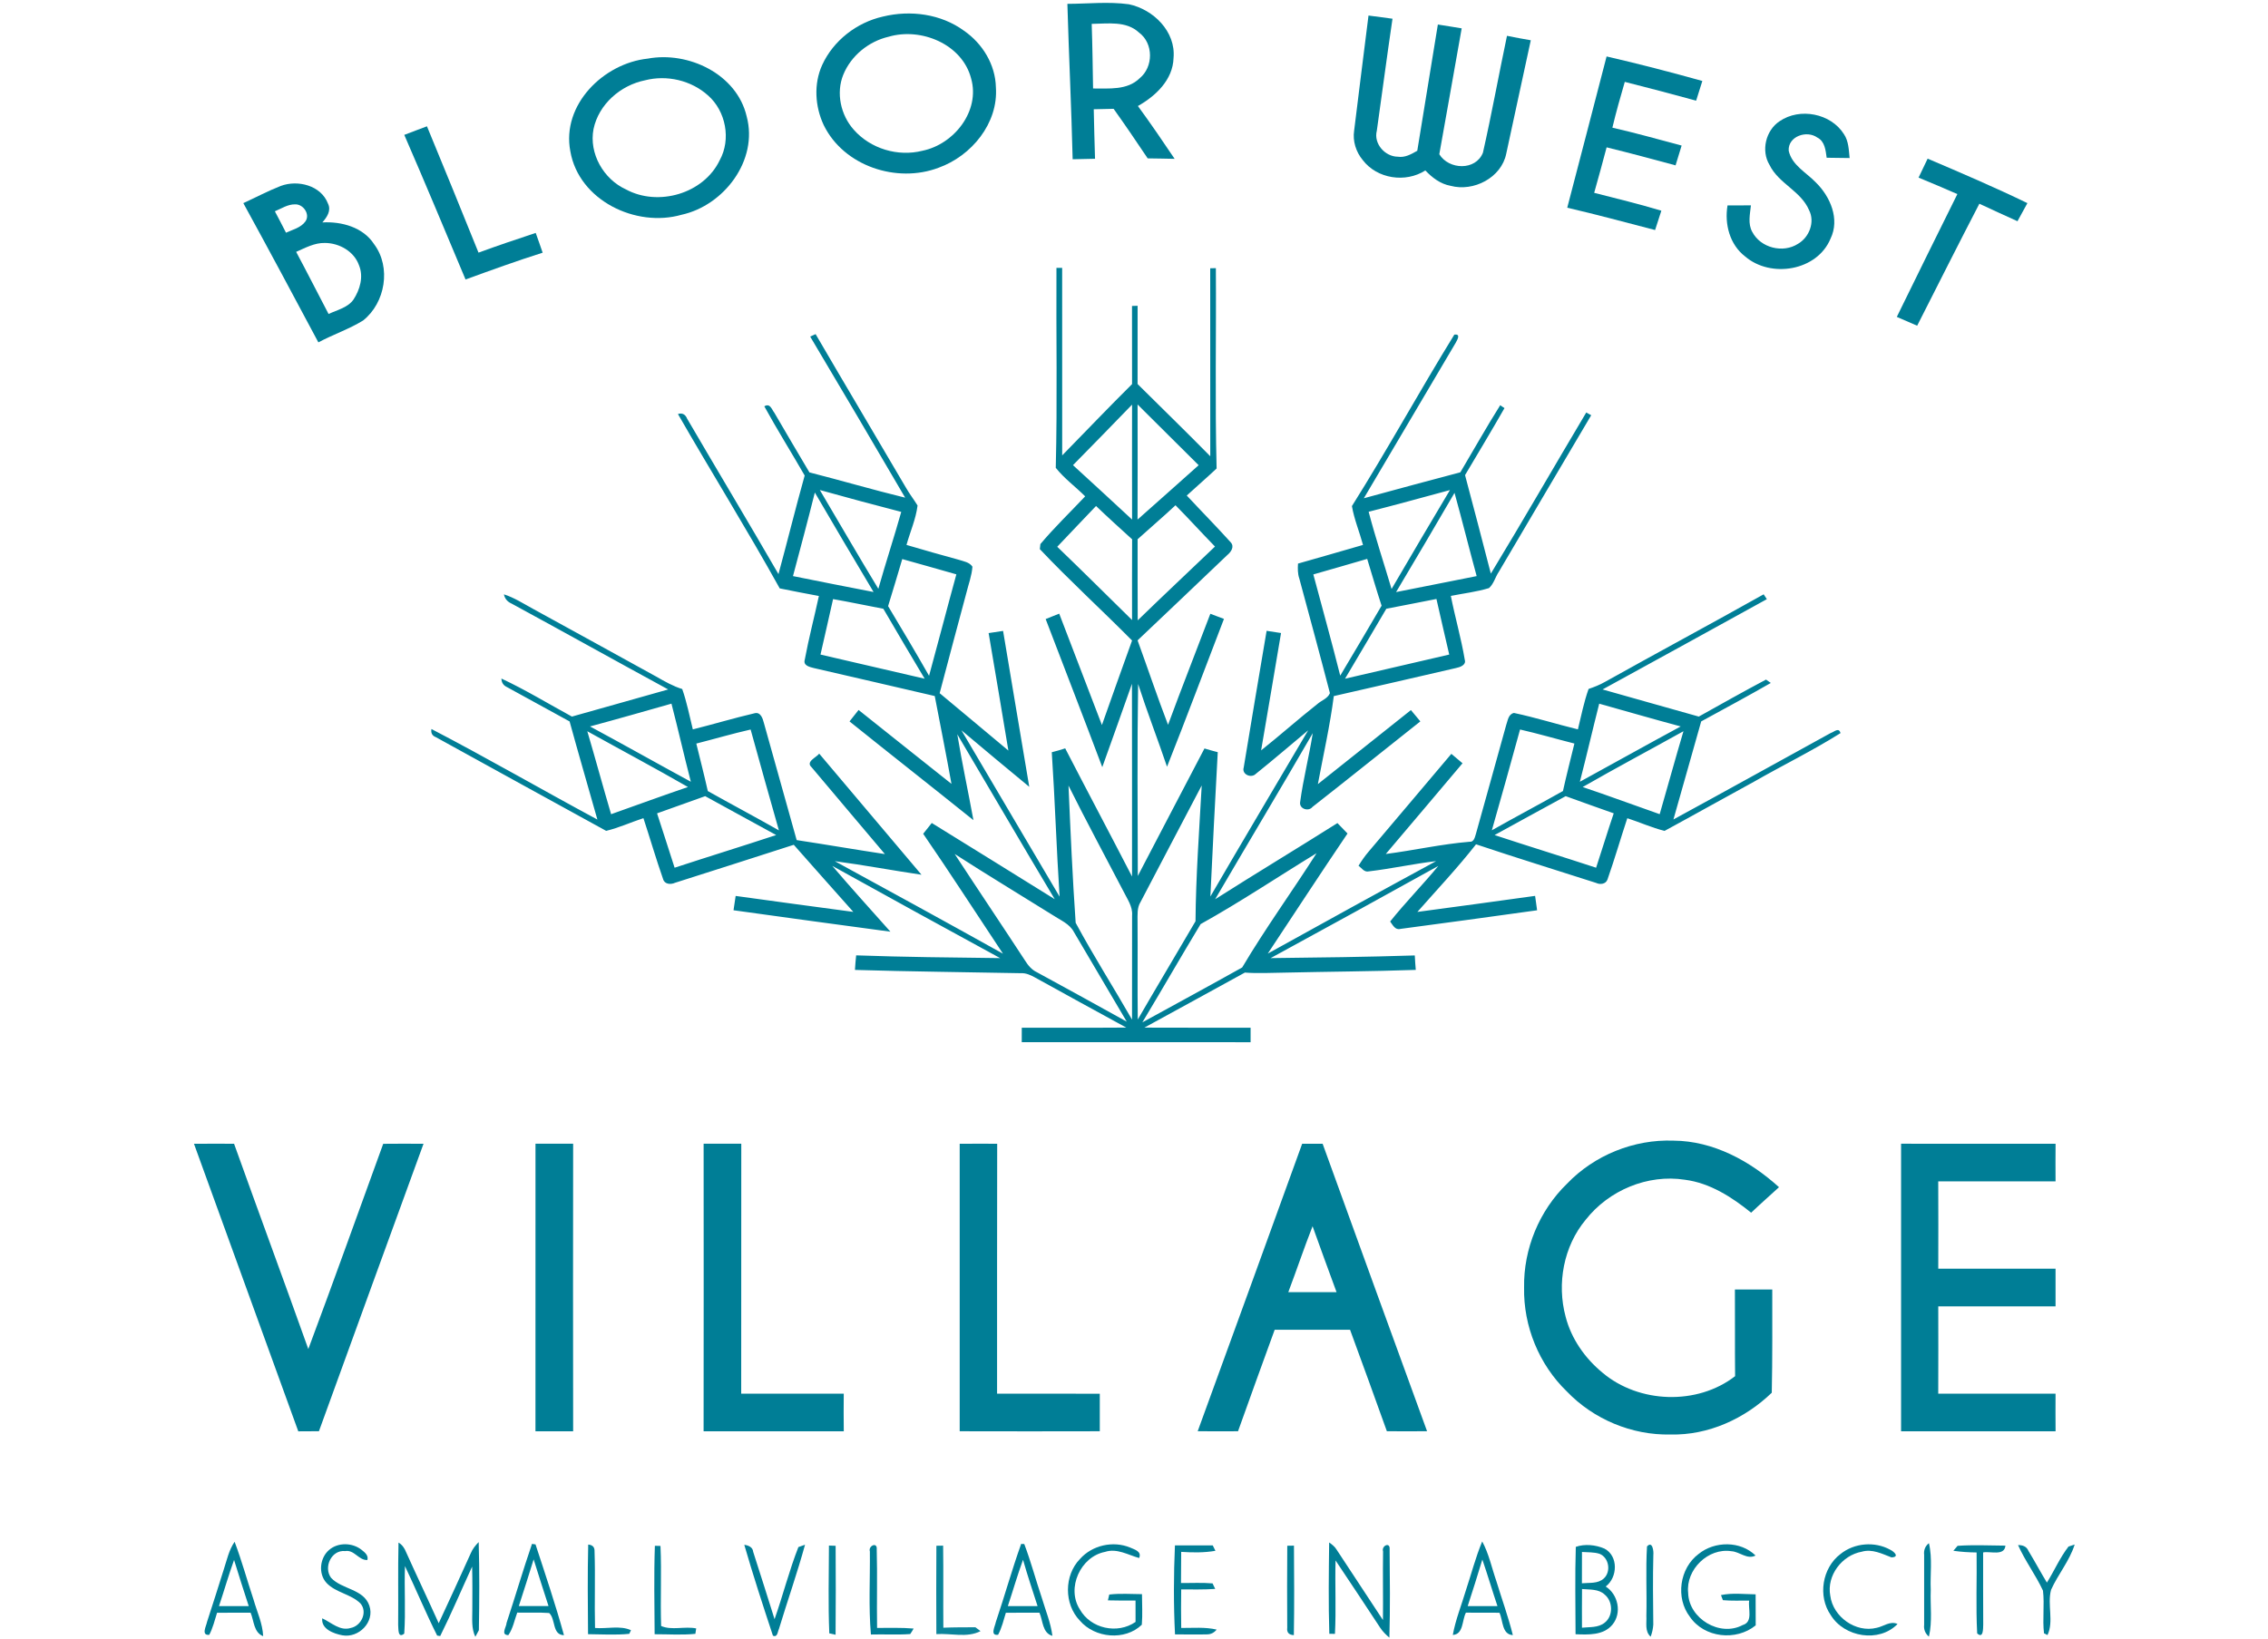 <svg xmlns="http://www.w3.org/2000/svg" width="83" height="60" viewBox="0 0 83 60" fill="none"><g clip-path="url(#clip0)"><path d="M39.062 0.141C39.81 0.139 40.567 0.054 41.312 0.156C42.208 0.343 43.036 1.155 42.947 2.123C42.924 2.922 42.294 3.514 41.643 3.881C42.107 4.514 42.549 5.163 42.987 5.814C42.658 5.805 42.329 5.803 42.001 5.797C41.592 5.187 41.181 4.58 40.754 3.983C40.512 3.991 40.269 3.996 40.027 3.999C40.043 4.603 40.052 5.207 40.074 5.811C39.801 5.82 39.528 5.825 39.255 5.829C39.209 3.932 39.117 2.038 39.062 0.141ZM39.952 0.874C39.979 1.663 39.989 2.451 40.002 3.239C40.58 3.234 41.253 3.31 41.705 2.866C42.213 2.453 42.218 1.589 41.686 1.194C41.216 0.754 40.536 0.869 39.952 0.874Z" fill="#007E96"></path><path d="M32.31 0.607C33.314 0.361 34.436 0.507 35.281 1.127C35.956 1.594 36.428 2.364 36.446 3.197C36.538 4.514 35.55 5.708 34.353 6.138C32.823 6.721 30.879 6.082 30.145 4.579C29.825 3.898 29.774 3.074 30.087 2.382C30.497 1.483 31.354 0.823 32.31 0.607ZM32.523 1.344C31.795 1.512 31.147 2.035 30.862 2.732C30.589 3.402 30.766 4.211 31.242 4.745C31.854 5.444 32.859 5.746 33.758 5.518C34.911 5.283 35.881 4.064 35.538 2.868C35.211 1.614 33.707 0.997 32.523 1.344Z" fill="#007E96"></path><path d="M50.082 0.569C50.375 0.605 50.667 0.644 50.96 0.685C50.758 2.051 50.579 3.419 50.386 4.786C50.263 5.257 50.684 5.733 51.154 5.736C51.416 5.778 51.648 5.643 51.867 5.518C52.115 3.978 52.372 2.438 52.62 0.898C52.911 0.945 53.202 0.988 53.492 1.038C53.217 2.573 52.951 4.111 52.673 5.646C53.026 6.219 54.003 6.253 54.269 5.591C54.591 4.171 54.849 2.736 55.15 1.311C55.44 1.371 55.73 1.423 56.021 1.474C55.718 2.857 55.424 4.241 55.123 5.624C54.944 6.508 53.925 7.028 53.084 6.801C52.716 6.735 52.413 6.503 52.162 6.239C51.438 6.703 50.394 6.548 49.869 5.856C49.624 5.561 49.498 5.165 49.556 4.782C49.725 3.377 49.909 1.973 50.082 0.569Z" fill="#007E96"></path><path d="M23.702 2.146C25.189 1.868 26.966 2.709 27.326 4.264C27.756 5.867 26.494 7.523 24.942 7.861C23.271 8.34 21.182 7.336 20.872 5.537C20.545 3.834 22.089 2.318 23.702 2.146ZM23.606 2.939C22.713 3.119 21.912 3.813 21.721 4.722C21.547 5.621 22.089 6.559 22.907 6.933C24.086 7.571 25.754 7.093 26.34 5.862C26.761 5.097 26.562 4.066 25.912 3.494C25.296 2.94 24.404 2.734 23.606 2.939Z" fill="#007E96"></path><path d="M58.795 2.066C59.97 2.336 61.137 2.64 62.299 2.964C62.223 3.204 62.148 3.445 62.072 3.685C61.204 3.447 60.334 3.217 59.461 2.997C59.3 3.552 59.14 4.11 59.007 4.673C59.858 4.867 60.698 5.104 61.541 5.328C61.467 5.569 61.395 5.812 61.319 6.053C60.479 5.825 59.64 5.6 58.796 5.393C58.647 5.949 58.499 6.505 58.341 7.058C59.163 7.265 59.986 7.47 60.799 7.712C60.721 7.947 60.646 8.183 60.57 8.42C59.5 8.143 58.432 7.853 57.355 7.603C57.839 5.758 58.315 3.912 58.795 2.066Z" fill="#007E96"></path><path d="M65.128 4.436C65.865 3.931 67.001 4.147 67.481 4.91C67.654 5.167 67.658 5.487 67.689 5.785C67.408 5.782 67.128 5.778 66.849 5.774C66.811 5.504 66.784 5.173 66.507 5.035C66.124 4.757 65.432 4.986 65.459 5.513C65.572 6.047 66.106 6.314 66.456 6.681C66.983 7.199 67.337 8.021 66.991 8.734C66.501 9.919 64.806 10.193 63.866 9.388C63.301 8.955 63.105 8.202 63.221 7.519C63.506 7.519 63.79 7.519 64.077 7.517C64.044 7.838 63.958 8.191 64.127 8.49C64.431 9.074 65.251 9.28 65.802 8.923C66.211 8.685 66.429 8.127 66.204 7.69C65.904 6.986 65.088 6.719 64.758 6.037C64.44 5.514 64.62 4.77 65.128 4.436Z" fill="#007E96"></path><path d="M14.795 4.937C15.072 4.834 15.347 4.724 15.625 4.623C16.26 6.162 16.89 7.702 17.512 9.247C18.205 8.993 18.903 8.757 19.605 8.526C19.694 8.766 19.774 9.008 19.859 9.249C18.909 9.55 17.973 9.889 17.037 10.23C16.294 8.463 15.56 6.694 14.795 4.937Z" fill="#007E96"></path><path d="M70.212 6.501C70.323 6.27 70.435 6.039 70.544 5.807C71.77 6.329 72.995 6.854 74.195 7.435C74.073 7.655 73.952 7.877 73.832 8.097C73.363 7.891 72.903 7.67 72.437 7.457C71.667 8.94 70.917 10.433 70.161 11.922C69.913 11.814 69.663 11.708 69.416 11.599C70.15 10.098 70.889 8.6 71.632 7.104C71.161 6.897 70.687 6.698 70.212 6.501Z" fill="#007E96"></path><path d="M10.275 6.806C10.898 6.573 11.751 6.786 12.004 7.455C12.13 7.711 11.961 7.955 11.797 8.141C12.499 8.103 13.288 8.314 13.691 8.938C14.324 9.784 14.101 11.087 13.288 11.731C12.771 12.051 12.186 12.244 11.651 12.532C10.743 10.829 9.833 9.127 8.905 7.435C9.361 7.227 9.806 6.989 10.275 6.806ZM10.059 7.734C10.196 7.995 10.335 8.254 10.467 8.518C10.712 8.404 11.009 8.337 11.176 8.106C11.361 7.847 11.101 7.471 10.804 7.48C10.534 7.473 10.3 7.634 10.059 7.734ZM10.838 9.219C11.241 9.973 11.628 10.736 12.025 11.494C12.34 11.341 12.73 11.264 12.94 10.959C13.174 10.598 13.31 10.129 13.14 9.714C12.96 9.2 12.415 8.894 11.889 8.893C11.512 8.884 11.174 9.072 10.838 9.219Z" fill="#007E96"></path><path d="M38.662 9.805C38.714 9.805 38.819 9.804 38.871 9.804C38.872 12.092 38.87 14.381 38.872 16.669C39.724 15.799 40.565 14.917 41.429 14.059C41.427 13.106 41.43 12.153 41.427 11.199C41.478 11.198 41.581 11.194 41.632 11.193C41.632 12.147 41.634 13.102 41.631 14.057C42.519 14.937 43.415 15.809 44.291 16.7C44.289 14.407 44.293 12.114 44.289 9.82C44.341 9.819 44.444 9.816 44.496 9.815C44.513 12.258 44.461 14.704 44.523 17.148C44.165 17.485 43.792 17.806 43.431 18.138C43.964 18.711 44.515 19.269 45.039 19.85C45.19 20.016 45.043 20.212 44.906 20.324C43.815 21.364 42.726 22.405 41.631 23.439C42.005 24.468 42.353 25.507 42.746 26.53C43.247 25.169 43.78 23.821 44.294 22.466C44.46 22.528 44.626 22.591 44.792 22.654C44.098 24.457 43.422 26.269 42.709 28.065C42.366 27.052 41.979 26.055 41.651 25.037C41.614 27.379 41.635 29.721 41.639 32.063C42.449 30.505 43.267 28.952 44.079 27.396C44.239 27.445 44.402 27.49 44.565 27.532C44.467 29.293 44.378 31.053 44.295 32.815C45.477 30.781 46.681 28.759 47.874 26.732C47.235 27.263 46.606 27.807 45.958 28.326C45.789 28.498 45.436 28.346 45.515 28.093C45.787 26.423 46.074 24.757 46.353 23.09C46.529 23.118 46.705 23.146 46.881 23.171C46.635 24.602 46.402 26.036 46.152 27.466C46.848 26.913 47.512 26.32 48.211 25.769C48.361 25.636 48.59 25.569 48.67 25.371C48.307 23.97 47.926 22.572 47.549 21.174C47.488 20.998 47.491 20.812 47.502 20.629C48.294 20.4 49.09 20.18 49.881 19.946C49.752 19.47 49.558 19.011 49.475 18.524C50.772 16.464 51.944 14.322 53.222 12.249C53.467 12.213 53.337 12.428 53.272 12.549C52.147 14.443 51.037 16.346 49.911 18.238C51.086 17.914 52.265 17.602 53.443 17.288C53.929 16.469 54.395 15.638 54.902 14.832C54.941 14.858 55.02 14.913 55.058 14.939C54.588 15.763 54.098 16.576 53.615 17.391C53.932 18.593 54.252 19.793 54.559 20.996C55.745 19.043 56.882 17.061 58.051 15.098C58.096 15.122 58.187 15.173 58.232 15.199C57.101 17.107 55.978 19.021 54.85 20.932C54.721 21.121 54.665 21.374 54.491 21.526C54.036 21.665 53.561 21.719 53.095 21.812C53.249 22.595 53.474 23.364 53.605 24.15C53.665 24.343 53.43 24.422 53.288 24.451C51.796 24.791 50.306 25.144 48.812 25.479C48.672 26.562 48.43 27.629 48.229 28.701C49.364 27.798 50.501 26.897 51.634 25.991C51.749 26.13 51.864 26.267 51.979 26.405C50.662 27.446 49.356 28.501 48.033 29.535C47.889 29.719 47.544 29.607 47.579 29.365C47.692 28.516 47.909 27.683 48.042 26.836C46.865 28.87 45.656 30.886 44.47 32.915C45.953 31.972 47.459 31.065 48.945 30.127C49.066 30.255 49.189 30.383 49.314 30.509C48.328 31.965 47.368 33.438 46.396 34.904C48.445 33.769 50.497 32.637 52.556 31.52C51.731 31.616 50.917 31.798 50.092 31.895C49.927 31.936 49.828 31.771 49.717 31.688C49.829 31.507 49.95 31.33 50.09 31.168C51.102 29.979 52.105 28.783 53.114 27.593C53.249 27.707 53.386 27.823 53.523 27.938C52.585 29.045 51.654 30.156 50.714 31.259C51.737 31.127 52.749 30.896 53.779 30.811C53.941 30.828 53.973 30.646 54.01 30.532C54.375 29.204 54.755 27.88 55.117 26.551C55.179 26.382 55.192 26.145 55.404 26.096C56.193 26.262 56.962 26.507 57.745 26.697C57.867 26.201 57.964 25.699 58.136 25.218C58.344 25.147 58.55 25.066 58.742 24.956C60.67 23.879 62.617 22.835 64.543 21.754C64.573 21.799 64.63 21.887 64.66 21.931C62.658 23.037 60.653 24.137 58.648 25.236C59.82 25.571 60.996 25.896 62.169 26.229C62.986 25.773 63.802 25.313 64.629 24.875C64.672 24.906 64.76 24.967 64.805 24.998C63.963 25.481 63.108 25.941 62.257 26.406C61.924 27.604 61.575 28.798 61.241 29.995C63.165 28.948 65.079 27.883 66.999 26.829C67.114 26.798 67.297 26.603 67.355 26.835C66.334 27.478 65.244 28.009 64.198 28.608C63.102 29.205 62.012 29.819 60.917 30.413C60.45 30.297 60.01 30.097 59.553 29.949C59.307 30.695 59.088 31.45 58.828 32.191C58.769 32.365 58.555 32.387 58.411 32.317C56.946 31.846 55.475 31.394 54.017 30.904C53.344 31.764 52.593 32.559 51.871 33.379C53.308 33.191 54.743 32.988 56.179 32.792C56.202 32.967 56.228 33.144 56.252 33.319C54.587 33.55 52.922 33.781 51.255 34C51.056 34.055 50.97 33.857 50.874 33.73C51.435 33.029 52.066 32.388 52.637 31.696C50.596 32.829 48.55 33.954 46.5 35.07C48.258 35.05 50.018 35.028 51.776 34.972C51.784 35.148 51.797 35.324 51.812 35.501C50.212 35.557 48.612 35.564 47.011 35.601C46.527 35.606 46.042 35.636 45.558 35.599C44.331 36.268 43.11 36.948 41.88 37.614C43.176 37.621 44.472 37.615 45.767 37.617C45.767 37.794 45.767 37.97 45.767 38.148C42.975 38.148 40.183 38.149 37.392 38.147C37.392 37.97 37.392 37.794 37.393 37.618C38.667 37.613 39.942 37.623 41.218 37.613C40.094 37.003 38.976 36.385 37.857 35.768C37.706 35.686 37.544 35.613 37.367 35.622C35.341 35.581 33.314 35.564 31.288 35.502C31.297 35.323 31.314 35.146 31.332 34.969C33.088 35.032 34.845 35.048 36.601 35.07C34.55 33.954 32.504 32.828 30.46 31.695C31.155 32.511 31.875 33.303 32.586 34.103C30.672 33.846 28.757 33.585 26.844 33.318C26.869 33.142 26.895 32.968 26.922 32.794C28.357 32.988 29.792 33.191 31.228 33.378C30.497 32.564 29.776 31.74 29.049 30.922C27.602 31.391 26.152 31.85 24.703 32.313C24.546 32.384 24.319 32.371 24.266 32.175C24.008 31.439 23.79 30.688 23.547 29.947C23.091 30.096 22.651 30.299 22.183 30.412C20.108 29.276 18.026 28.124 15.95 26.982C15.816 26.93 15.763 26.83 15.789 26.684C17.834 27.748 19.831 28.906 21.862 29.998C21.524 28.8 21.174 27.606 20.845 26.407C20.075 25.988 19.306 25.566 18.539 25.142C18.417 25.082 18.354 24.981 18.35 24.837C19.235 25.251 20.072 25.762 20.93 26.229C22.104 25.895 23.28 25.572 24.453 25.236C22.539 24.195 20.636 23.133 18.722 22.093C18.576 22.03 18.471 21.915 18.442 21.755C18.817 21.875 19.149 22.09 19.493 22.278C21 23.106 22.509 23.932 24.015 24.765C24.321 24.94 24.629 25.117 24.967 25.221C25.136 25.702 25.232 26.204 25.355 26.698C26.11 26.509 26.857 26.284 27.616 26.107C27.834 26.049 27.916 26.302 27.956 26.464C28.354 27.892 28.753 29.322 29.155 30.75C30.232 30.913 31.306 31.099 32.384 31.262C31.492 30.202 30.594 29.149 29.705 28.088C29.471 27.879 29.869 27.732 29.98 27.586C31.23 29.062 32.475 30.54 33.723 32.018C32.665 31.862 31.612 31.662 30.552 31.522C32.606 32.644 34.66 33.767 36.705 34.908C35.732 33.445 34.78 31.966 33.785 30.519C33.891 30.388 33.996 30.256 34.099 30.124C35.601 31.049 37.099 31.983 38.599 32.913C37.398 30.907 36.223 28.887 35.033 26.877C35.206 27.929 35.432 28.971 35.624 30.02C34.117 28.809 32.596 27.617 31.089 26.406C31.199 26.267 31.309 26.127 31.421 25.987C32.551 26.892 33.688 27.79 34.82 28.692C34.628 27.618 34.413 26.549 34.208 25.477C32.734 25.13 31.255 24.796 29.78 24.452C29.636 24.415 29.389 24.364 29.45 24.154C29.595 23.369 29.8 22.596 29.968 21.815C29.489 21.729 29.013 21.632 28.535 21.537C27.34 19.383 26.037 17.291 24.81 15.155C24.973 15.101 25.086 15.174 25.147 15.326C26.256 17.226 27.388 19.11 28.489 21.014C28.816 19.813 29.112 18.604 29.448 17.406C28.961 16.558 28.441 15.73 27.971 14.873C28.187 14.744 28.242 14.989 28.336 15.104C28.761 15.835 29.191 16.564 29.622 17.291C30.793 17.589 31.952 17.931 33.125 18.216C31.975 16.246 30.816 14.281 29.65 12.32C29.7 12.298 29.798 12.253 29.848 12.23C30.94 14.104 32.051 15.966 33.147 17.838C33.277 18.068 33.441 18.278 33.579 18.503C33.518 19 33.308 19.465 33.174 19.946C33.811 20.133 34.45 20.316 35.091 20.49C35.266 20.549 35.476 20.574 35.587 20.742C35.564 21.073 35.443 21.386 35.365 21.705C35.04 22.929 34.706 24.149 34.388 25.373C35.225 26.076 36.068 26.769 36.903 27.473C36.667 26.039 36.422 24.606 36.18 23.173C36.356 23.147 36.532 23.119 36.709 23.093C37.021 24.996 37.352 26.897 37.667 28.8C36.836 28.115 36.008 27.424 35.184 26.73C36.384 28.759 37.575 30.791 38.777 32.819C38.662 31.058 38.608 29.295 38.491 27.534C38.657 27.494 38.819 27.445 38.982 27.392C39.791 28.959 40.619 30.516 41.428 32.083C41.426 29.732 41.432 27.381 41.425 25.029C41.067 26.048 40.702 27.064 40.339 28.08C39.658 26.269 38.957 24.466 38.267 22.659C38.432 22.593 38.597 22.526 38.763 22.461C39.287 23.819 39.803 25.181 40.326 26.538C40.687 25.505 41.061 24.476 41.429 23.445C40.315 22.319 39.14 21.25 38.054 20.1C38.059 20.054 38.07 19.961 38.074 19.915C38.588 19.304 39.165 18.749 39.713 18.168C39.361 17.815 38.948 17.516 38.637 17.124C38.697 14.686 38.648 12.245 38.662 9.805ZM39.267 17.026C39.989 17.688 40.713 18.35 41.43 19.018C41.426 17.616 41.428 16.213 41.429 14.811C40.714 15.555 39.989 16.288 39.267 17.026ZM41.631 14.805C41.633 16.209 41.636 17.614 41.63 19.018C42.378 18.358 43.121 17.691 43.866 17.028C43.122 16.285 42.373 15.548 41.631 14.805ZM30.003 17.936C30.716 19.142 31.417 20.355 32.144 21.552C32.409 20.61 32.717 19.68 32.982 18.737C31.987 18.478 30.993 18.214 30.003 17.936ZM50.087 18.732C50.336 19.683 50.647 20.617 50.926 21.559C51.633 20.349 52.344 19.141 53.062 17.938C52.071 18.206 51.081 18.479 50.087 18.732ZM29.02 21.087C30.002 21.287 30.985 21.477 31.969 21.669C31.245 20.459 30.531 19.245 29.82 18.028C29.564 19.05 29.292 20.069 29.02 21.087ZM51.091 21.672C52.074 21.474 53.057 21.286 54.04 21.087C53.763 20.073 53.511 19.053 53.23 18.04C52.525 19.255 51.809 20.465 51.091 21.672ZM43.019 18.494C42.566 18.919 42.092 19.321 41.632 19.738C41.636 20.728 41.627 21.717 41.636 22.706C42.57 21.798 43.522 20.906 44.464 20.005C43.976 19.507 43.51 18.989 43.019 18.494ZM38.691 20.013C39.612 20.898 40.517 21.8 41.429 22.695C41.429 21.711 41.425 20.726 41.431 19.74C40.989 19.337 40.543 18.936 40.111 18.521C39.633 19.014 39.167 19.518 38.691 20.013ZM33.019 20.464C32.852 21.039 32.675 21.613 32.501 22.186C33.008 23.032 33.513 23.879 34 24.736C34.339 23.5 34.659 22.259 34.999 21.023C34.339 20.838 33.681 20.645 33.019 20.464ZM48.063 21.026C48.392 22.261 48.736 23.491 49.047 24.731C49.559 23.882 50.057 23.024 50.561 22.17C50.373 21.602 50.209 21.028 50.034 20.457C49.379 20.654 48.719 20.833 48.063 21.026ZM30.487 21.929C30.337 22.606 30.18 23.282 30.027 23.959C31.297 24.257 32.568 24.545 33.839 24.843C33.328 23.994 32.828 23.137 32.327 22.283C31.713 22.167 31.103 22.036 30.487 21.929ZM50.734 22.282C50.232 23.136 49.73 23.991 49.223 24.843C50.493 24.546 51.766 24.255 53.036 23.959C52.874 23.282 52.726 22.601 52.568 21.924C51.957 22.043 51.346 22.166 50.734 22.282ZM21.592 26.59C22.828 27.255 24.05 27.945 25.282 28.614C25.036 27.664 24.819 26.706 24.573 25.756C23.58 26.038 22.589 26.322 21.592 26.59ZM57.817 28.615C59.048 27.942 60.272 27.257 61.507 26.59C60.51 26.322 59.519 26.036 58.525 25.757C58.283 26.709 58.063 27.665 57.817 28.615ZM25.482 27.217C25.624 27.796 25.772 28.374 25.903 28.955C26.767 29.44 27.643 29.904 28.505 30.394C28.153 29.165 27.811 27.934 27.47 26.703C26.802 26.855 26.145 27.048 25.482 27.217ZM55.628 26.702C55.291 27.934 54.946 29.164 54.596 30.391C55.459 29.904 56.335 29.44 57.198 28.954C57.327 28.372 57.476 27.795 57.617 27.216C56.953 27.048 56.295 26.854 55.628 26.702ZM21.493 26.766C21.791 27.776 22.066 28.793 22.364 29.802C23.301 29.47 24.235 29.128 25.176 28.807C23.959 28.107 22.72 27.448 21.493 26.766ZM57.92 28.808C58.865 29.124 59.798 29.473 60.738 29.801C61.032 28.79 61.308 27.773 61.608 26.765C60.38 27.448 59.139 28.108 57.92 28.808ZM43.978 28.75C43.227 30.169 42.489 31.595 41.74 33.015C41.606 33.227 41.632 33.483 41.63 33.723C41.64 34.921 41.623 36.12 41.638 37.318C42.334 36.115 43.051 34.922 43.751 33.721C43.764 32.063 43.887 30.406 43.978 28.75ZM39.103 28.754C39.176 30.428 39.249 32.105 39.365 33.776C40.011 34.978 40.749 36.135 41.428 37.321C41.428 36.05 41.427 34.78 41.43 33.51C41.458 33.178 41.248 32.902 41.111 32.619C40.441 31.331 39.749 30.054 39.103 28.754ZM24.046 29.771C24.266 30.432 24.471 31.099 24.688 31.761C25.925 31.355 27.168 30.973 28.405 30.565C27.537 30.095 26.675 29.614 25.807 29.142C25.22 29.351 24.633 29.563 24.046 29.771ZM54.696 30.566C55.931 30.973 57.174 31.355 58.411 31.761C58.63 31.099 58.831 30.431 59.056 29.77C58.469 29.563 57.883 29.355 57.298 29.142C56.427 29.611 55.564 30.094 54.696 30.566ZM34.938 31.258C35.791 32.564 36.662 33.857 37.516 35.164C37.623 35.337 37.758 35.498 37.947 35.587C39.043 36.187 40.142 36.785 41.234 37.395C40.587 36.301 39.942 35.206 39.299 34.111C39.139 33.809 38.804 33.681 38.535 33.501C37.336 32.753 36.126 32.023 34.938 31.258ZM43.938 33.825C43.217 35.018 42.524 36.228 41.806 37.421C43.024 36.753 44.246 36.09 45.459 35.412C46.307 33.981 47.287 32.632 48.181 31.23C46.766 32.094 45.386 33.02 43.938 33.825Z" fill="#007E96"></path><path d="M57.346 43.328C58.348 42.281 59.798 41.697 61.244 41.751C62.703 41.761 64.047 42.496 65.105 43.455C64.766 43.767 64.419 44.07 64.085 44.388C63.379 43.817 62.579 43.301 61.659 43.182C60.298 42.971 58.876 43.568 58.029 44.648C57.221 45.617 56.969 46.986 57.296 48.197C57.504 49.005 58.006 49.72 58.647 50.246C59.981 51.372 62.112 51.446 63.498 50.372C63.487 49.315 63.498 48.256 63.491 47.199C63.946 47.198 64.403 47.197 64.858 47.2C64.857 48.459 64.867 49.719 64.84 50.978C63.854 51.929 62.517 52.541 61.135 52.507C59.721 52.539 58.316 51.951 57.338 50.929C56.323 49.948 55.748 48.54 55.776 47.128C55.751 45.714 56.333 44.311 57.346 43.328Z" fill="#007E96"></path><path d="M7.099 41.866C7.588 41.862 8.077 41.863 8.566 41.865C9.464 44.372 10.388 46.87 11.283 49.379C12.217 46.882 13.112 44.371 14.024 41.867C14.516 41.862 15.008 41.862 15.499 41.866C14.22 45.371 12.945 48.879 11.672 52.387C11.42 52.389 11.168 52.39 10.916 52.391C9.641 48.884 8.374 45.373 7.099 41.866Z" fill="#007E96"></path><path d="M19.597 41.864C20.056 41.864 20.515 41.863 20.975 41.864C20.97 45.372 20.97 48.882 20.975 52.39C20.515 52.39 20.056 52.39 19.596 52.39C19.599 48.882 19.599 45.372 19.597 41.864Z" fill="#007E96"></path><path d="M25.75 41.864C26.209 41.863 26.669 41.863 27.128 41.864C27.123 44.914 27.13 47.963 27.125 51.013C28.375 51.014 29.626 51.012 30.878 51.014C30.873 51.471 30.873 51.931 30.879 52.389C29.169 52.392 27.459 52.39 25.749 52.39C25.753 48.881 25.753 45.372 25.75 41.864Z" fill="#007E96"></path><path d="M35.121 41.866C35.578 41.862 36.035 41.863 36.493 41.865C36.484 44.914 36.493 47.964 36.489 51.013C37.742 51.014 38.994 51.011 40.248 51.015C40.247 51.472 40.247 51.93 40.248 52.388C38.538 52.392 36.829 52.393 35.121 52.388C35.121 48.881 35.121 45.373 35.121 41.866Z" fill="#007E96"></path><path d="M43.831 52.387C45.112 48.882 46.382 45.373 47.654 41.865C47.903 41.864 48.152 41.864 48.403 41.865C49.673 45.373 50.946 48.882 52.225 52.387C51.734 52.391 51.244 52.391 50.754 52.387C50.313 51.147 49.858 49.911 49.407 48.674C48.488 48.676 47.569 48.676 46.648 48.674C46.198 49.911 45.749 51.148 45.307 52.388C44.815 52.391 44.323 52.391 43.831 52.387ZM47.147 47.296C47.736 47.299 48.325 47.298 48.913 47.297C48.617 46.493 48.323 45.689 48.035 44.884C47.722 45.682 47.45 46.495 47.147 47.296Z" fill="#007E96"></path><path d="M69.572 41.864C71.457 41.864 73.341 41.862 75.226 41.865C75.222 42.323 75.222 42.782 75.225 43.241C73.794 43.242 72.364 43.24 70.932 43.242C70.937 44.307 70.936 45.372 70.933 46.438C72.364 46.438 73.794 46.437 75.225 46.438C75.222 46.897 75.222 47.356 75.225 47.816C73.794 47.817 72.364 47.816 70.933 47.816C70.935 48.882 70.937 49.947 70.932 51.013C72.364 51.014 73.794 51.012 75.225 51.014C75.222 51.472 75.222 51.931 75.226 52.389C73.341 52.391 71.457 52.389 69.572 52.39C69.574 48.882 69.574 45.372 69.572 41.864Z" fill="#007E96"></path><path d="M8.191 57.441C8.304 57.099 8.377 56.735 8.586 56.434C8.849 57.13 9.045 57.85 9.28 58.555C9.406 58.997 9.61 59.423 9.631 59.889C9.28 59.752 9.298 59.328 9.171 59.03C8.762 59.03 8.353 59.03 7.944 59.031C7.859 59.303 7.791 59.585 7.658 59.84C7.35 59.87 7.55 59.516 7.576 59.369C7.785 58.728 7.989 58.085 8.191 57.441ZM8.566 57.099C8.365 57.656 8.202 58.227 8.014 58.789C8.377 58.789 8.74 58.789 9.103 58.789C8.919 58.227 8.74 57.664 8.566 57.099Z" fill="#007E96"></path><path d="M12.042 56.734C12.371 56.447 12.904 56.462 13.238 56.733C13.352 56.823 13.492 56.935 13.444 57.101C13.132 57.121 12.965 56.716 12.632 56.774C12.127 56.721 11.831 57.368 12.115 57.752C12.512 58.182 13.307 58.155 13.517 58.772C13.721 59.374 13.126 59.966 12.529 59.857C12.215 59.798 11.749 59.631 11.792 59.235C12.125 59.387 12.442 59.713 12.838 59.588C13.222 59.512 13.463 59.006 13.191 58.691C12.839 58.341 12.284 58.301 11.944 57.934C11.641 57.597 11.705 57.023 12.042 56.734Z" fill="#007E96"></path><path d="M14.584 56.463C14.716 56.541 14.803 56.665 14.858 56.806C15.251 57.679 15.663 58.543 16.055 59.415C16.451 58.565 16.842 57.712 17.227 56.856C17.292 56.699 17.398 56.565 17.518 56.446C17.55 57.519 17.542 58.596 17.525 59.67C17.492 59.73 17.429 59.851 17.396 59.912C17.247 59.606 17.286 59.264 17.285 58.937C17.287 58.404 17.292 57.872 17.278 57.342C16.889 58.188 16.525 59.049 16.11 59.884C16.082 59.88 16.026 59.871 15.998 59.867C15.58 59.032 15.221 58.167 14.82 57.324C14.791 58.146 14.849 58.972 14.794 59.795C14.546 59.994 14.587 59.597 14.571 59.474C14.581 58.47 14.56 57.466 14.584 56.463Z" fill="#007E96"></path><path d="M19.469 56.511C19.502 56.515 19.565 56.525 19.598 56.53C19.958 57.632 20.332 58.735 20.639 59.853C20.2 59.841 20.343 59.269 20.098 59.041C19.71 59.013 19.318 59.035 18.929 59.026C18.826 59.302 18.775 59.605 18.603 59.851C18.309 59.844 18.535 59.553 18.538 59.404C18.856 58.442 19.141 57.468 19.469 56.511ZM18.987 58.786C19.349 58.789 19.711 58.79 20.074 58.787C19.888 58.218 19.708 57.648 19.529 57.078C19.35 57.648 19.175 58.219 18.987 58.786Z" fill="#007E96"></path><path d="M37.37 56.513C37.398 56.514 37.456 56.515 37.484 56.516C37.73 57.163 37.906 57.835 38.128 58.491C38.265 58.95 38.453 59.398 38.514 59.877C38.142 59.772 38.17 59.325 38.04 59.03C37.631 59.03 37.221 59.03 36.811 59.031C36.727 59.302 36.663 59.584 36.527 59.837C36.215 59.883 36.42 59.519 36.442 59.376C36.764 58.425 37.032 57.456 37.37 56.513ZM37.439 57.093C37.234 57.651 37.071 58.224 36.883 58.789C37.245 58.789 37.608 58.789 37.971 58.788C37.789 58.224 37.601 57.663 37.439 57.093Z" fill="#007E96"></path><path d="M48.642 56.459C48.744 56.531 48.847 56.607 48.913 56.719C49.477 57.58 50.043 58.439 50.611 59.299C50.62 58.462 50.602 57.623 50.615 56.787C50.547 56.58 50.879 56.422 50.855 56.711C50.865 57.787 50.877 58.866 50.846 59.943C50.718 59.836 50.602 59.719 50.511 59.582C49.971 58.756 49.422 57.938 48.876 57.117C48.852 58.012 48.9 58.91 48.854 59.804C48.802 59.803 48.699 59.802 48.648 59.802C48.613 58.689 48.628 57.573 48.642 56.459Z" fill="#007E96"></path><path d="M53.645 58.214C53.844 57.616 54 57.003 54.243 56.422C54.49 56.876 54.591 57.386 54.76 57.871C54.961 58.531 55.198 59.18 55.364 59.85C54.957 59.827 55.008 59.31 54.874 59.031C54.465 59.03 54.056 59.03 53.647 59.028C53.501 59.302 53.563 59.822 53.167 59.844C53.268 59.284 53.484 58.756 53.645 58.214ZM53.712 58.789C54.075 58.789 54.438 58.789 54.801 58.788C54.611 58.222 54.443 57.649 54.248 57.084C54.074 57.654 53.899 58.223 53.712 58.789Z" fill="#007E96"></path><path d="M27.238 56.545C27.389 56.565 27.549 56.628 27.564 56.803C27.829 57.623 28.088 58.445 28.346 59.267C28.653 58.394 28.88 57.489 29.218 56.628C29.278 56.606 29.4 56.564 29.461 56.542C29.176 57.58 28.818 58.596 28.506 59.626C28.454 59.73 28.457 59.947 28.286 59.87C27.921 58.768 27.561 57.661 27.238 56.545Z" fill="#007E96"></path><path d="M31.834 56.787C31.768 56.58 32.113 56.425 32.085 56.713C32.112 57.67 32.082 58.629 32.098 59.587C32.544 59.589 32.991 59.572 33.435 59.61C33.397 59.679 33.356 59.746 33.31 59.811C32.831 59.846 32.352 59.814 31.872 59.828C31.784 58.818 31.845 57.8 31.834 56.787Z" fill="#007E96"></path><path d="M39.525 57.061C39.972 56.559 40.735 56.388 41.356 56.644C41.521 56.719 41.792 56.785 41.688 57.028C41.279 56.915 40.877 56.661 40.439 56.804C39.544 56.977 39.018 58.128 39.517 58.907C39.912 59.614 40.895 59.828 41.557 59.367C41.556 59.105 41.556 58.845 41.556 58.585C41.219 58.588 40.882 58.585 40.545 58.578C40.558 58.525 40.583 58.418 40.595 58.365C40.992 58.318 41.393 58.348 41.792 58.351C41.793 58.724 41.817 59.098 41.786 59.47C41.171 60.065 40.068 59.963 39.519 59.32C38.935 58.717 38.938 57.661 39.525 57.061Z" fill="#007E96"></path><path d="M57.668 56.62C57.99 56.505 58.397 56.544 58.717 56.684C59.232 56.954 59.202 57.739 58.763 58.071C59.222 58.363 59.362 59.046 59.006 59.471C58.678 59.864 58.122 59.836 57.659 59.818C57.657 58.752 57.635 57.685 57.668 56.62ZM57.894 56.807C57.893 57.189 57.893 57.571 57.892 57.953C58.161 57.926 58.477 57.977 58.694 57.776C58.967 57.528 58.883 57.012 58.537 56.874C58.329 56.808 58.108 56.823 57.894 56.807ZM57.894 59.579C58.173 59.549 58.49 59.585 58.723 59.397C59.042 59.153 59.032 58.618 58.726 58.367C58.504 58.155 58.176 58.19 57.896 58.163C57.892 58.634 57.892 59.106 57.894 59.579Z" fill="#007E96"></path><path d="M62.161 56.881C62.75 56.403 63.694 56.395 64.246 56.937C63.937 57.096 63.667 56.797 63.363 56.779C62.513 56.646 61.689 57.45 61.78 58.304C61.8 59.245 62.941 59.929 63.775 59.482C64.168 59.368 63.965 58.881 64.014 58.586C63.693 58.584 63.371 58.6 63.051 58.571C63.033 58.524 62.999 58.432 62.981 58.385C63.397 58.298 63.827 58.352 64.249 58.358C64.25 58.736 64.248 59.115 64.252 59.493C63.537 60.077 62.37 59.953 61.843 59.18C61.312 58.487 61.464 57.403 62.161 56.881Z" fill="#007E96"></path><path d="M67.356 56.881C67.861 56.474 68.607 56.412 69.173 56.724C69.325 56.797 69.525 56.995 69.22 57.005C68.875 56.873 68.513 56.686 68.134 56.797C67.409 56.927 66.843 57.668 66.981 58.407C67.08 59.182 67.915 59.775 68.675 59.584C68.932 59.535 69.172 59.318 69.443 59.443C68.767 60.142 67.494 59.928 66.999 59.119C66.517 58.427 66.683 57.388 67.356 56.881Z" fill="#007E96"></path><path d="M70.416 56.913C70.395 56.744 70.455 56.589 70.591 56.485C70.725 57.046 70.632 57.628 70.658 58.198C70.635 58.767 70.723 59.346 70.591 59.905C70.459 59.796 70.395 59.643 70.416 59.473C70.418 58.619 70.418 57.766 70.416 56.913Z" fill="#007E96"></path><path d="M21.526 56.536C21.687 56.548 21.764 56.631 21.758 56.782C21.79 57.717 21.752 58.653 21.776 59.589C22.208 59.627 22.692 59.488 23.091 59.67L23.029 59.803C22.528 59.854 22.022 59.819 21.52 59.816C21.512 58.723 21.5 57.628 21.526 56.536Z" fill="#027F97"></path><path d="M23.966 56.581C24.018 56.582 24.12 56.585 24.171 56.586C24.216 57.562 24.162 58.539 24.195 59.516C24.583 59.686 25.057 59.519 25.478 59.605C25.47 59.654 25.455 59.753 25.448 59.803C24.953 59.854 24.454 59.816 23.957 59.818C23.952 58.739 23.928 57.658 23.966 56.581Z" fill="#027F97"></path><path d="M42.998 56.566C43.458 56.565 43.92 56.567 44.382 56.566C44.406 56.616 44.456 56.714 44.48 56.764C44.066 56.837 43.645 56.83 43.227 56.803C43.222 57.182 43.222 57.562 43.22 57.942C43.605 57.948 43.991 57.923 44.375 57.957C44.4 58.007 44.447 58.108 44.472 58.159C44.057 58.188 43.642 58.177 43.227 58.178C43.221 58.648 43.22 59.118 43.228 59.588C43.66 59.591 44.099 59.548 44.525 59.648C44.43 59.765 44.312 59.823 44.169 59.823C43.78 59.834 43.39 59.821 43.001 59.824C42.946 58.74 42.951 57.65 42.998 56.566Z" fill="#027F97"></path><path d="M60.274 56.604C60.477 56.385 60.522 56.789 60.506 56.912C60.484 57.763 60.495 58.615 60.504 59.466C60.494 59.617 60.462 59.765 60.407 59.908C60.185 59.709 60.267 59.404 60.251 59.146C60.272 58.299 60.223 57.449 60.274 56.604Z" fill="#027F97"></path><path d="M71.486 56.763C71.524 56.717 71.601 56.627 71.64 56.582C72.222 56.541 72.807 56.571 73.391 56.575C73.355 56.967 72.84 56.771 72.575 56.823C72.575 57.704 72.573 58.584 72.578 59.465C72.571 59.588 72.592 60.001 72.357 59.788C72.305 58.803 72.35 57.813 72.336 56.825C72.051 56.822 71.766 56.804 71.486 56.763Z" fill="#027F97"></path><path d="M73.853 56.555C74.015 56.551 74.168 56.604 74.232 56.765C74.466 57.148 74.676 57.545 74.909 57.928C75.18 57.493 75.385 57.015 75.699 56.609C75.755 56.59 75.869 56.553 75.925 56.534C75.737 57.135 75.317 57.623 75.061 58.192C74.916 58.727 75.169 59.356 74.93 59.848L74.803 59.785C74.741 59.266 74.826 58.74 74.765 58.222C74.499 57.648 74.111 57.136 73.853 56.555Z" fill="#027F97"></path><path d="M30.336 56.572C30.397 56.574 30.52 56.579 30.581 56.581C30.586 57.666 30.59 58.752 30.579 59.837C30.522 59.824 30.406 59.799 30.349 59.786C30.304 58.716 30.334 57.644 30.336 56.572Z" fill="#058198"></path><path d="M34.268 56.579C34.33 56.578 34.453 56.575 34.515 56.575C34.529 57.575 34.514 58.577 34.523 59.579C34.914 59.563 35.305 59.564 35.696 59.563C35.742 59.598 35.836 59.669 35.883 59.704C35.392 59.96 34.8 59.776 34.267 59.814C34.262 58.735 34.261 57.657 34.268 56.579Z" fill="#0B849B"></path><path d="M47.109 56.579C47.17 56.578 47.294 56.575 47.354 56.575C47.361 57.667 47.369 58.76 47.35 59.851C47.166 59.842 47.086 59.752 47.108 59.583C47.1 58.581 47.103 57.58 47.109 56.579Z" fill="#048098"></path></g><defs><clipPath id="clip0"><rect width="68.984" height="60" fill="white" transform="translate(7.008)"></rect></clipPath></defs></svg>
